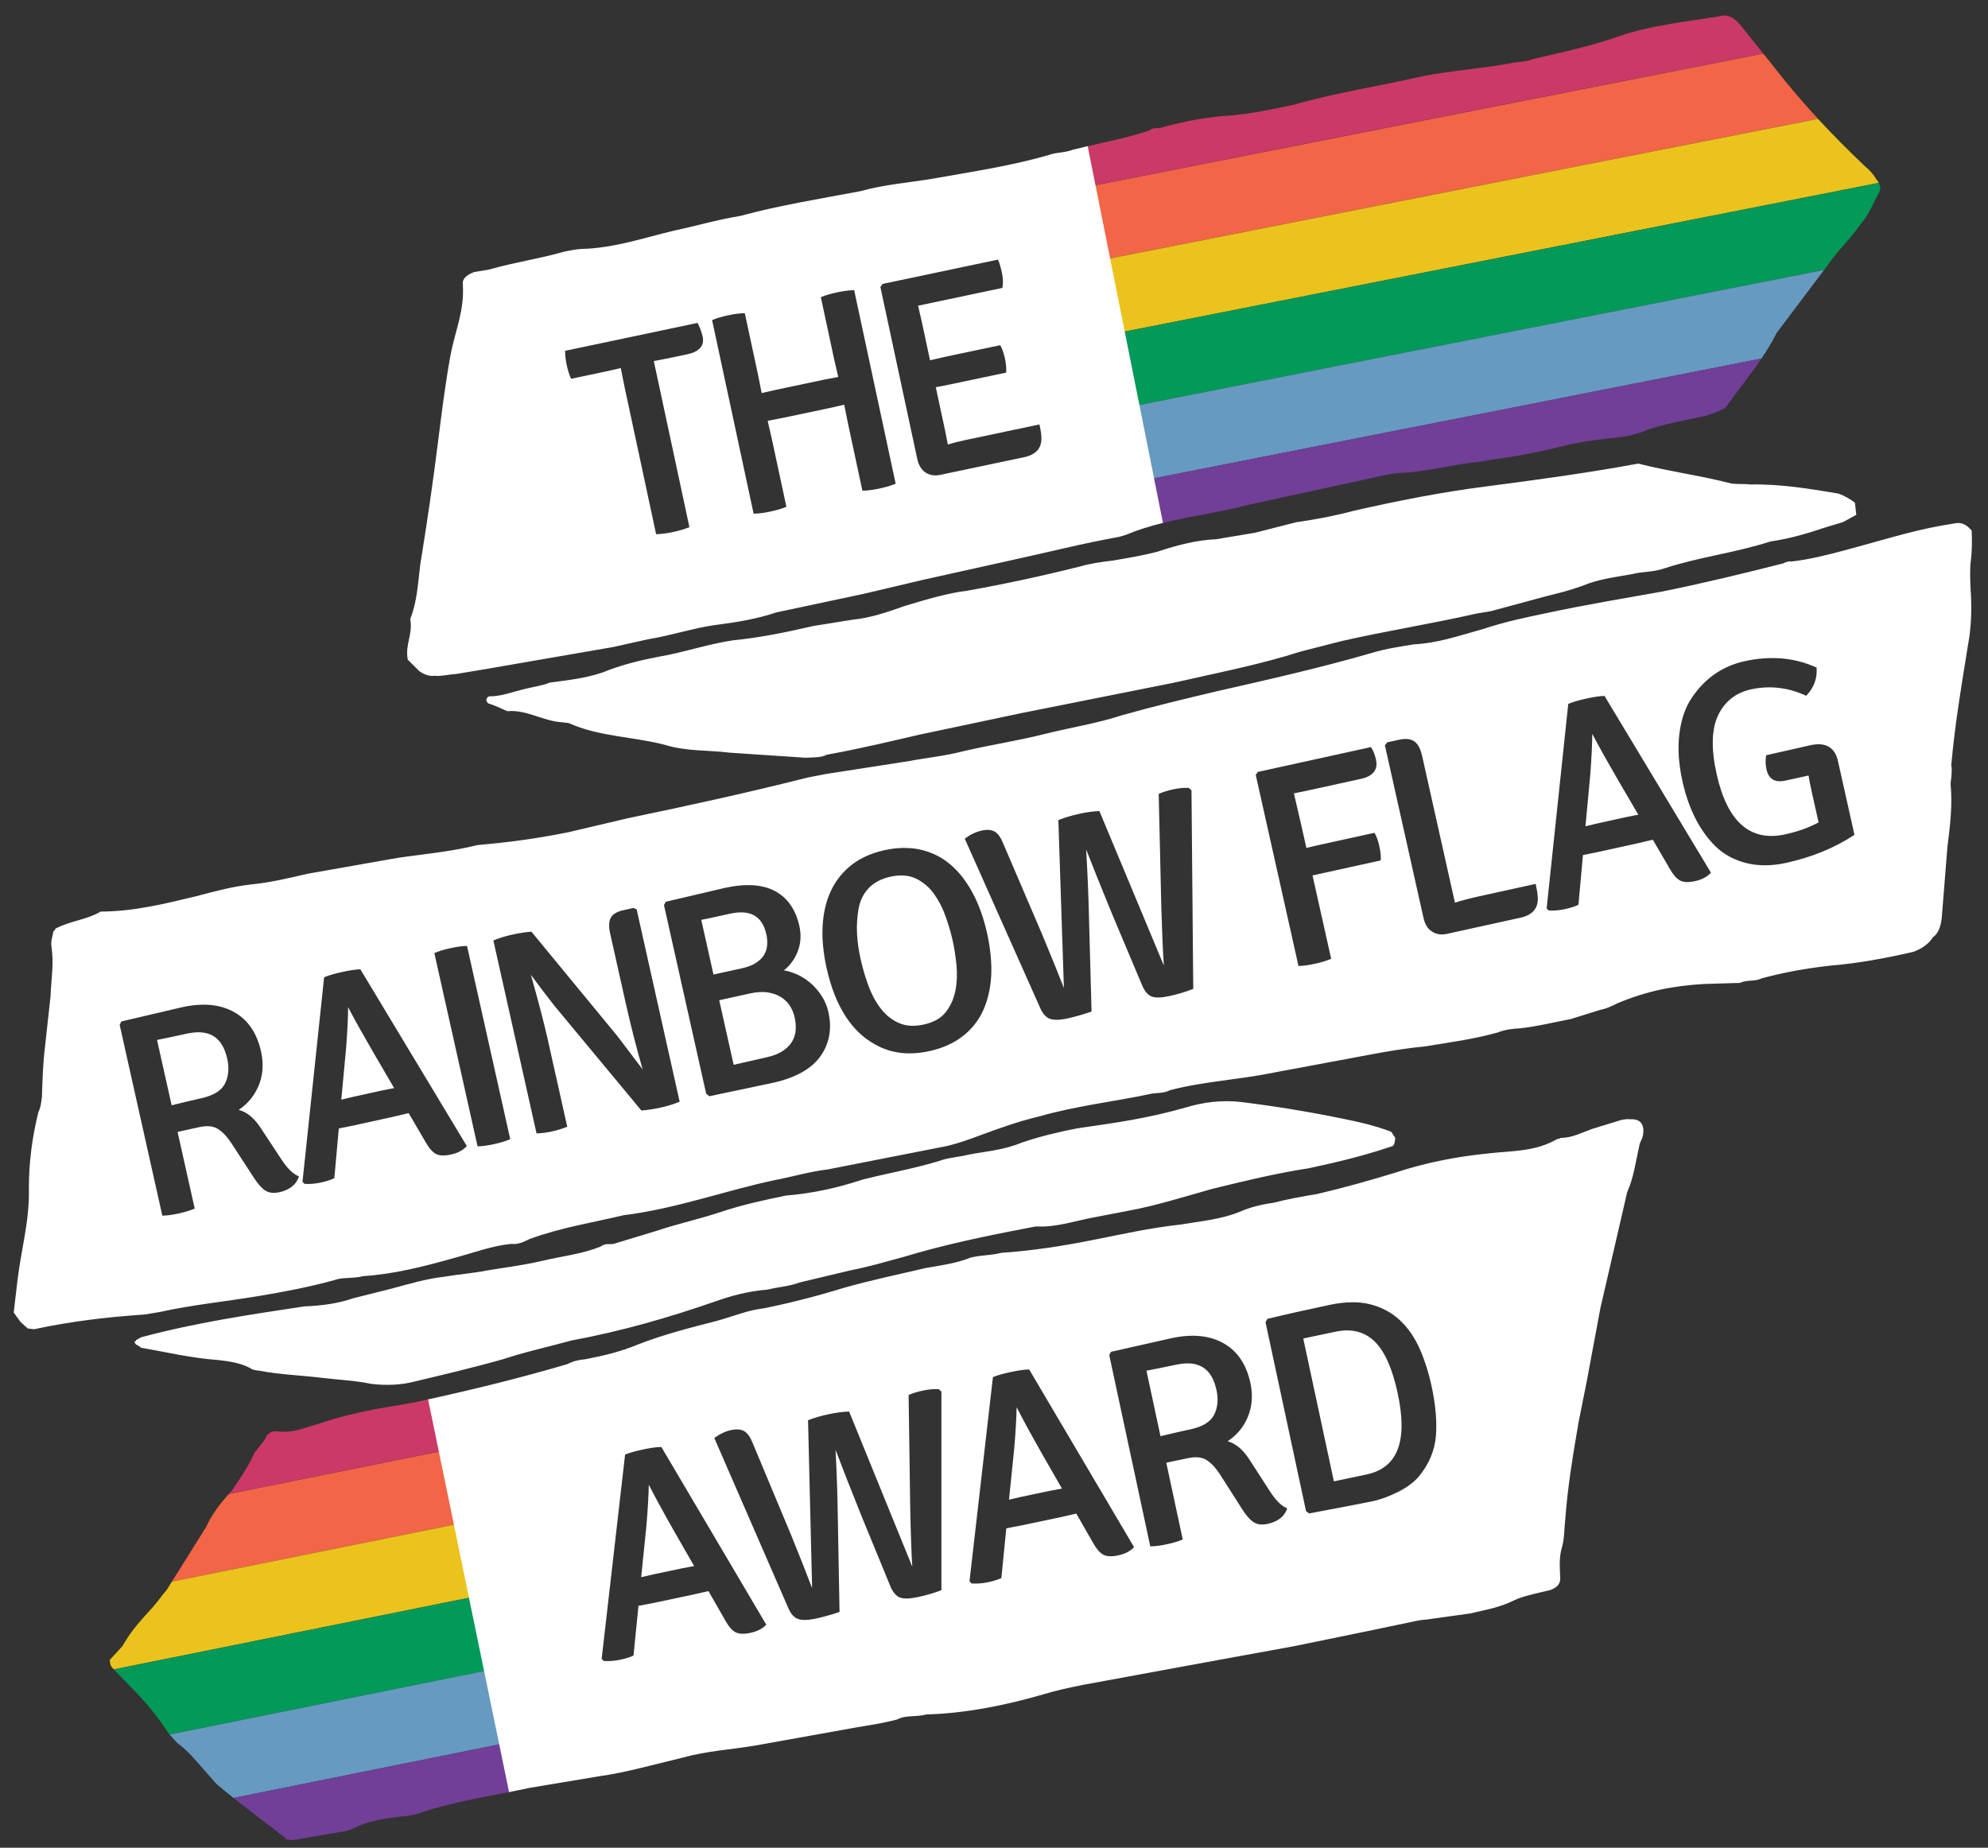 <?xml version="1.0" encoding="utf-8"?>
<!-- Generator: Adobe Illustrator 26.0.1, SVG Export Plug-In . SVG Version: 6.00 Build 0)  -->
<svg version="1.1" id="Layer_1" xmlns="http://www.w3.org/2000/svg" xmlns:xlink="http://www.w3.org/1999/xlink" x="0px" y="0px"
	 viewBox="0 0 829.98 771.43" style="enable-background:new 0 0 829.98 771.43;" xml:space="preserve">
<rect x="0" y="0" width="829.98" height="771.43" fill="#333333" stroke="none"/>
<style type="text/css">
	.st0{clip-path:url(#SVGID_00000047043880251164847190000015655876633106444182_);fill:#F26547;}
	.st1{clip-path:url(#SVGID_00000047043880251164847190000015655876633106444182_);fill:#CB3966;}
	.st2{clip-path:url(#SVGID_00000031902615042861073170000000608141222753875636_);fill:#EBC31C;}
	.st3{clip-path:url(#SVGID_00000031902615042861073170000000608141222753875636_);fill:#029959;}
	.st4{clip-path:url(#SVGID_00000031902615042861073170000000608141222753875636_);fill:#669AC0;}
	.st5{clip-path:url(#SVGID_00000031902615042861073170000000608141222753875636_);fill:#713E98;}
	.st6{clip-path:url(#SVGID_00000031902615042861073170000000608141222753875636_);fill:#F26547;}
	.st7{clip-path:url(#SVGID_00000031902615042861073170000000608141222753875636_);fill:#CB3966;}
	.st8{clip-path:url(#SVGID_00000031902615042861073170000000608141222753875636_);fill:#FFFFFF;}
</style>
<g>
	<defs>
		<rect id="SVGID_1_" x="5.73" y="6.45" width="817.58" height="761.8"/>
	</defs>
	<clipPath id="SVGID_00000006698248659521568750000010804857342633218945_">
		<use xlink:href="#SVGID_1_"  style="overflow:visible;"/>
	</clipPath>
	<path style="clip-path:url(#SVGID_00000006698248659521568750000010804857342633218945_);fill:#F26547;" d="M461.7,108.19
		l297.28-58.61c-6.76-7.32-13.22-14.9-19.52-23.11l-3.31-4.12L455.57,77.67L461.7,108.19z"/>
	<path style="clip-path:url(#SVGID_00000006698248659521568750000010804857342633218945_);fill:#CB3966;" d="M726.34,10.14
		c-2.93-3.33-5.5-4.24-8.29-3.39c-14.37,2.39-28.52,3.7-42.53,8.52c-11.22,3.97-23.61,6.61-35.34,9.33
		c-2.13,0.93-4.84,1.19-7.56,1.45c-13.06,2.56-25.95,3.27-39.01,5.83c-18.62,4.25-36.3,6.91-53.68,11.91
		c-8.95,1.87-17.17,3.58-25.3,4.36c-10.12,0.54-19.72,2.34-30.14,5.21c-2.05,0.34-2.64-0.33-4.84,1.19
		c-9.06,3-17.96,4.68-27.35,6.89l3.25,16.17L736.11,22.3L726.34,10.14z"/>
</g>
<g>
	<defs>
		<rect id="SVGID_00000167384033638934227580000018353346842774630303_" x="5.73" y="6.45" width="817.58" height="761.8"/>
	</defs>
	<clipPath id="SVGID_00000098183384683501709540000006554218098474038711_">
		<use xlink:href="#SVGID_00000167384033638934227580000018353346842774630303_"  style="overflow:visible;"/>
	</clipPath>
	<path style="clip-path:url(#SVGID_00000098183384683501709540000006554218098474038711_);fill:#EBC31C;" d="M467.83,138.77
		l316.57-62.42c-0.29-0.54-0.65-1.09-1.15-1.65c-1.1-1.92-2.86-3.91-4.69-5.33c-6.87-6.53-13.34-13.02-19.55-19.74l-297.31,58.62
		L467.83,138.77z"/>
	<path style="clip-path:url(#SVGID_00000098183384683501709540000006554218098474038711_);fill:#EBC31C;" d="M461.71,108.24
		l297.31-58.62c-0.01-0.01-0.03-0.03-0.04-0.04L461.7,108.19L461.71,108.24z"/>
	<path style="clip-path:url(#SVGID_00000098183384683501709540000006554218098474038711_);fill:#029959;" d="M473.98,169.39
		l287.57-56.7l1.86-2.47c4.1-6.03,8.99-10.23,13.09-16.27c3.89-4.28,5.51-9.3,8.08-13.74c0.62-1.19,0.55-2.46-0.16-3.81
		l-316.58,62.42L473.98,169.39z"/>
	<path style="clip-path:url(#SVGID_00000098183384683501709540000006554218098474038711_);fill:#029959;" d="M467.84,138.82
		L784.42,76.4c-0.01-0.02-0.01-0.03-0.02-0.05l-316.57,62.42L467.84,138.82z"/>
	<path style="clip-path:url(#SVGID_00000098183384683501709540000006554218098474038711_);fill:#669AC0;" d="M480.13,200.02
		l255.29-50.33c1.56-2.32,3.08-4.72,4.53-7.28l1.76-3.35l19.83-26.36l-287.56,56.7L480.13,200.02z"/>
	<path style="clip-path:url(#SVGID_00000098183384683501709540000006554218098474038711_);fill:#713E98;" d="M483.88,218.73
		c7.94-2.06,16.13-3.45,24.35-5.06c6.16-1.03,11.73-2.72,17.23-3.83l48.92-10.64c4.84-1.19,8.93-1.87,13.62-1.89
		c7.49-0.86,12.98-1.97,19.15-3c4.84-1.19,10.2-1.12,15.03-2.31c9.53-1.21,19.14-3,28.81-5.38c6.23-1.61,12.4-2.64,19.88-3.5
		c6.08-0.44,12.24-1.47,17.24-3.83c5.57-1.69,10.05-2.8,15.55-3.91c5.5-1.11,10.27-1.71,16.71-5.08
		c4.94-7.04,10.18-13.38,15.04-20.62l-255.29,50.33L483.88,218.73z"/>
	<path style="clip-path:url(#SVGID_00000098183384683501709540000006554218098474038711_);fill:#F26547;" d="M184.37,605.82
		l-88.85,17.92c-3.45,3.9-7.04,8.36-9.46,13.78L71.8,660.28l118.83-23.96L184.37,605.82z"/>
	<path style="clip-path:url(#SVGID_00000098183384683501709540000006554218098474038711_);fill:#CB3966;" d="M179.89,583.99
		c-2.36,0.52-4.72,1.07-7.08,1.57l-16.36,2.8c-7.53,1.48-15.78,3.45-23.45,6.08c-6.2,1.64-10.15,4-17.39,3.14
		c-1.97-0.23-4.1,0.7-5.1,3.53l-4.36,5.59c-2.75,6.16-5.94,10.52-9.2,15.45c-0.45,0.5-0.9,1.01-1.37,1.52l88.79-17.91L179.89,583.99
		z"/>
	<path style="clip-path:url(#SVGID_00000098183384683501709540000006554218098474038711_);fill:#CB3966;" d="M184.36,605.77
		l-88.79,17.91c-0.02,0.02-0.03,0.04-0.05,0.06l88.85-17.92L184.36,605.77z"/>
	<path style="clip-path:url(#SVGID_00000098183384683501709540000006554218098474038711_);fill:#EBC31C;" d="M190.64,636.36
		L71.76,660.34l-2.23,3.56c-2.33,2.68-3.4,4.42-5.73,7.1c-5.37,5.85-9.23,10.13-12.64,16.21l-5.38,5.86
		c0.45,1.82-0.21,1.74,1.56,3.73l0.18,0.18l149.39-30.12L190.64,636.36z"/>
	<polygon style="clip-path:url(#SVGID_00000098183384683501709540000006554218098474038711_);fill:#EBC31C;" points="190.63,636.32 
		71.79,660.28 71.76,660.34 190.64,636.36 	"/>
	<path style="clip-path:url(#SVGID_00000098183384683501709540000006554218098474038711_);fill:#029959;" d="M196.91,666.91
		L47.55,697.03l7.5,7.77c5.37,5.36,10.8,11.81,15.3,18.84l0.46,0.52l132.36-26.69L196.91,666.91z"/>
	<polygon style="clip-path:url(#SVGID_00000098183384683501709540000006554218098474038711_);fill:#029959;" points="196.9,666.86 
		47.51,696.99 47.55,697.03 196.91,666.91 	"/>
	<path style="clip-path:url(#SVGID_00000098183384683501709540000006554218098474038711_);fill:#669AC0;" d="M203.18,697.47
		l-132.36,26.7l3.06,3.44c4.92,3.53,8.38,8.08,12.5,12.7l4.12,4.62c2.36,2,4.68,3.9,6.97,5.73l111.99-22.58L203.18,697.47z"/>
	<path style="clip-path:url(#SVGID_00000098183384683501709540000006554218098474038711_);fill:#713E98;" d="M119.58,767.93
		l2.64,0.32l21.94-3.75l2.77-0.85c6.42-3.38,13.21-4.35,20.67-5.24c2.7-0.27,5.41-0.53,8.91-1.89c12.22-4,24.21-5.96,37.05-8.52
		l-4.09-19.93L97.48,750.65c7.15,5.71,14.12,10.83,21.51,16.62L119.58,767.93z"/>
	<path style="clip-path:url(#SVGID_00000098183384683501709540000006554218098474038711_);fill:#FFFFFF;" d="M145.34,420.52
		c2.58,4.93,6.09,11.23,10.44,18.74l8.78,15.02c-1.01,0.21-2.71,0.54-5.11,1.01l-11.79,2.59l-5.17,1.24l2.03-21.81
		C145.04,430.49,145.31,424.85,145.34,420.52 M315.53,402.06c1.5-0.94,2.64-2.05,3.4-3.28c0.76-1.23,1.21-2.6,1.34-4.08
		c0.14-1.51,0.03-3.07-0.32-4.62c-1.72-7.67-6.7-10.47-15.21-8.6l-7.56,1.66c-1.8,0.4-3.25,0.69-4.41,0.88l5.11,22.85l11.72-2.57
		C312.02,403.77,314.02,403.02,315.53,402.06 M423.47,604.34l-2.22,21.79l5.18-1.2l11.81-2.49c2.4-0.44,4.11-0.77,5.12-0.96
		l-8.65-15.1c-4.29-7.56-7.74-13.88-10.27-18.84C424.36,591.87,424.04,597.51,423.47,604.34 M491.17,569.74
		c-5.74,1.2-9.84,2.04-12.53,2.53l5.86,27.34c5.86-1.39,9.94-2.33,12.46-2.85c5.06-1.07,8.39-3.09,9.89-6.01
		c1.52-2.97,1.87-6.45,1.04-10.35C505.92,571.25,500.45,567.78,491.17,569.74 M59.08,562.7c10.42,1.86,21.42,4.4,31.98,5.11
		c4.59,0.56,9.18,1.13,13.55,3.44c0.59,0.66,1.9,0.82,3.86,1.05c8.45,1.63,17.68,1.93,26.2,2.98c7.21,0.88,13.19,1.02,20.33,2.49
		c6.56,0.81,12.6,0.37,17.42-0.81c13.03-3.12,24.69-5.83,37.81-9.54c9.03-3.02,17.92-4.88,28.26-7.74
		c21.13-3.91,41.17-9.72,59.96-16.27c6.27-2.18,13.19-4.28,21.93-4.98c4.8-1.18,8.81-1.28,13.7-3.05l21.27-5.07
		c7.51-1.44,14.43-3.54,22.01-5.57c16.61-5.04,34.39-8.76,51.44-11.99c2.03-0.34,3.42-0.76,4.08-0.69
		c7.94,0.39,15.59-2.22,23.09-3.66l15.01-2.88c11.58-2.12,23.24-5.83,34.97-9.12c14.43-3.55,27.47-6.67,40.36-8.63l10.28-2.28
		c8.24-1.94,15.81-3.97,24.84-6.99c0.73-0.51,0.88-1.66,1.09-3.41l-1.67-2.57c-7-2.63-12.83-3.94-19.97-5.41
		c-14.28-2.93-28.64-5.29-42.4-6.97c-8.53-1.06-16.54,0.14-23.46,2.25c-15.88,4.55-29.44,6.43-45.02,8.65
		c-7.51,1.44-15.74,3.38-23.39,5.99c-7.72,3.19-14.42,3.55-21.93,4.98c-4.81,1.19-8.81,1.29-12.31,2.62
		c-11.07,3.37-21.27,5.08-32.28,7.86c-10.41,3.45-20.69,5.74-32.13,6.69c-8.88,1.86-17.77,3.73-26.81,6.75
		c-9.03,3.03-17.92,4.89-26.95,7.92l-18,5.47c-2.04,0.34-3.28-0.4-5.46,1.11c-7.72,3.18-15.81,3.96-24.04,5.9
		c-8.23,1.94-15.66,2.81-23.83,4.17c-5.46,1.1-11.51,1.54-17.63,2.57c-7.43,0.85-14.35,2.96-21.93,4.98l-15.81,3.97
		c-6.27,2.18-13.04,3.12-20.4,3.4c-23.76,3.58-45.46,6.82-68.19,12.9c-0.73,0.49-2.08,1.16-2.08,1.16c-0.07,0.58-0.07,0.58-0.73,0.5
		c0.44,1.83,1.17,1.32,1.75,1.99C58.49,562.03,58.42,562.61,59.08,562.7 M329.83,420.03c-0.92-1.46-2.15-2.69-3.66-3.67
		c-1.52-0.98-3.37-1.65-5.51-2.01c-2.15-0.34-4.63-0.22-7.38,0.39l-13.01,2.86l6.03,26.96l13.69-3.12c2.83-0.62,5.14-1.53,6.86-2.68
		c1.72-1.15,3.02-2.47,3.86-3.93c0.85-1.46,1.35-3.05,1.48-4.72c0.13-1.71-0.01-3.53-0.43-5.4
		C331.41,423.07,330.75,421.5,329.83,420.03 M78.06,431.54c-5.7,1.25-9.8,2.12-12.5,2.64l6.1,27.28c5.87-1.44,9.95-2.41,12.44-2.96
		c5.05-1.11,8.35-3.16,9.83-6.1c1.5-2.98,1.81-6.46,0.95-10.35C92.83,432.93,87.34,429.51,78.06,431.54 M573.73,559.9
		c-4.22-3.97-9.61-5.29-16.06-3.93l-13.57,2.86l12.79,59.64l13.57-2.86c13.1-2.76,17.37-13.86,13.07-33.92
		C581.3,571.26,578,563.93,573.73,559.9 M730.8,202.27c-2.62-0.32-5.32-0.06-7.95-0.39c-12.89-3.36-25.35-4.89-38.9-8.32
		c-21.12,3.9-42.04,6.73-63.02,9.47c-18.95,2.4-37.37,6.04-55.88,10.26c-7.58,2.03-15.08,3.46-23.9,4.75l-17.2,4.39l-16.31,2.72
		c-7.36,0.28-15.59,2.22-24.63,5.25c-6.19,1.6-12.31,2.62-18.43,3.64c-4.74,0.6-9.47,1.2-13.63,2.46
		c-15.8,3.96-31.54,7.35-47.21,10.15c-7.43,0.86-16.32,3.39-26,6.34c-6.27,2.18-13.77,4.97-21.86,5.75l-16.39,2.63
		c-11.66,2.7-22.58,4.91-33.37,5.95c-10.86,1.62-20.86,5.15-31.06,6.86c-7.5,1.44-15.74,3.38-23.46,6.57
		c-7.65,2.6-15.22,3.29-22,4.23c-3.5,1.34-6.19,1.6-11.01,2.79c-4.8,1.18-9.35,2.94-14.01,2.96c-0.66-0.08-1.38,0.42-1.53,1.59
		c-0.07,0.58,0.58,0.66,0.51,1.24c3.2,0.98,6.34,2.55,8.24,3.37c8.09-0.78,15.11,4.26,23.05,4.64c0,0,0.65,0.08,2.62,0.32
		c12.6,5.69,26.18,5.54,39.73,8.98c9.62,2.96,17.7,2.18,27.54,3.38l31.69,2.12c2.7-0.26,5.97,0.14,8.81-1.28
		c13.62-2.46,26.66-5.59,38.32-8.3l42.4-8.97l64.19-12.8c18.5-4.22,35.55-7.45,52.89-13l17.18-4.39
		c18.51-4.22,37.53-7.21,56.03-11.43l6.12-1.02l23.39-6.32c4.81-1.18,9.61-2.37,14.49-4.13c7.73-3.19,13.78-3.63,21.28-5.07
		c4.81-1.18,8.74-0.7,13.62-2.46c14.57-4.71,29.43-6.43,44.01-11.14c6.78-0.94,14.35-2.96,22-5.57l8.3-2.53l5.53-3.02l-0.57-5.06
		c-1.81-1.41-4.29-2.89-6.84-3.8C755.22,204,743.47,202.05,730.8,202.27 M822.7,245.91c0.51,6.57,0.37,13.06-0.43,19.46
		c-2.98,18.55-6.03,36.01-7.63,54.14c0.44,1.83,0.08,4.74-0.29,7.65c0.88,8.97-0.21,17.71-1.31,26.45l-2.39,29.85
		c-0.44,3.5-1.46,6.33-3.65,7.83c-1.68,2.75-4.6,4.75-8.1,6.09c-11.69,2.71-23.31,4.83-34.79,5.78c-10.16,1.11-19.73,2.9-28.72,5.34
		c-2.85,1.42-6.06,0.44-8.91,1.86l-15.42,0.47c-12.78,0.79-23.74,2.99-35.73,8.02c-2.85,1.43-4.97,2.36-7.01,2.7l-12.42,3.88
		c-7.53,1.44-13.74,3.04-21.19,3.9c-3.36,0.18-6.06,0.44-9.57,1.78c-10.38,2.86-19.88,4.06-30.11,5.76
		c-8.1,0.78-16.29,2.14-23.82,3.58l-39.54,7.38c-14.4,2.97-29.3,3.68-43.11,7.3c-2.84,1.42-5.48,1.1-7.52,1.44
		c-15.79,3.38-31.35,5.02-47.28,9.57c-8.26,1.94-16.51,4.89-24.92,7.99c-3.51,1.34-8.4,3.1-13.22,4.29l-44.5,8.73l-5.48,1.09
		c-7.45,0.86-14.39,2.97-21.92,4.41c-21.26,4.49-41.58,12.04-63.28,14.69c-13.08,3.13-26.01,5.08-39.31,9.95
		c-2.85,1.42-4.97,2.35-7.6,2.03c-8.11,0.78-15.78,3.71-23.38,5.74c-13.16,3.7-25.58,6.91-38.36,7.71
		c-4.82,1.19-8.77,0.36-12.27,1.7c-10.37,2.86-21.19,4.92-31.42,6.61c-14.32,2.38-27.84,3.68-41.57,6.72l-6.14,1.01
		c-15.49,1.06-30.4,2.77-46.18,6.15c0,0-0.66-0.08-2.63-0.32l-3-2.74l-2.85-3.9l1.61-13.81c1.67-13.4,5.01-24.36,4.72-38
		c-0.01-10.64,1.31-21.13,4-32.03c0.88-1.66,1.1-3.41,1.46-6.32c0.22-7.07,0.43-14.14,1.31-21.13l2.26-20.62
		c0.29-7.66,1.5-13.64,0.4-20.86c-0.37-2.41,0.58-4.67,0.8-6.41c0.73-0.5,0.73-0.5,0.8-1.09c6.43-3.35,13.15-3.71,18.92-7.14
		c14.03-0.05,26.7-3.26,39.78-6.38c7.6-2.02,15.2-4.05,22.65-4.91c8.11-0.78,15.64-2.55,23.9-4.49l37.55-6.62
		c10.88-1.62,22.36-2.57,33.39-5.36l5.41-0.52c10.82-1.03,21.7-2.66,32.66-4.86l24.77-5.83c26.74-5.58,48.59-10.33,75.47-17.08
		l7.52-1.44l34.05-5.28c7.52-1.44,15.64-2.22,23.24-4.24c11.69-2.7,22.58-4.32,33.61-7.1c11.03-2.79,21.93-4.41,32.37-7.85
		c13.15-3.71,26.22-6.83,39.31-9.95c21.99-4.98,43.98-9.97,65.46-16.2c5.55-1.68,11.04-2.45,17.17-3.47
		c10.08-0.53,18.34-3.48,28.72-6.35c9.06-3.02,17.98-4.89,26.89-6.75c15.78-3.38,32.15-6.1,47.86-8.91
		c16.44-3.3,33.61-7.44,50.84-11.82c0.74-0.5,2.13-0.92,3.44-0.76c7.46-0.86,14.39-2.62,21.99-4.65
		c13.81-3.63,27.03-7.92,40.69-10.37l6.15-1.02c2.7-0.26,4.52,1.14,6.27,3.13c0.15,4.16,0.23,7.89-0.36,12.55
		C822.33,238.17,822.56,241.75,822.7,245.91 M124.83,491.16l-0.51-0.23c-2.27-1.05-4.6-3.42-6.93-7.02l-8.23-12.5
		c-2.76-4.39-5.95-7.09-9.49-8.05c3.61-2.38,6.33-5.62,8.11-9.63c1.99-4.48,2.39-9.45,1.2-14.76c-1.74-7.76-5.56-13.31-11.37-16.5
		c-5.78-3.18-12.97-3.85-21.42-1.99l-25.49,5.97l-0.75,1.4l17.71,79.21l0.11,0.47l0.49-0.01c1.68-0.04,3.81-0.34,6.34-0.89
		c2.53-0.56,4.63-1.19,6.24-1.87l0.45-0.19l-7.16-31.99l9.07-2c3.2-0.7,5.79-0.46,7.7,0.71c1.97,1.21,3.89,3.23,5.7,5.99l9.41,14.46
		c1.69,2.59,3.23,4.32,4.72,5.3c1.53,1,3.5,1.24,5.85,0.73c4.11-0.9,6.82-2.95,8.04-6.08L124.83,491.16z M194.89,478.48L150.64,405
		l-0.18-0.3l-0.35,0.01c-1.68,0.04-4.13,0.41-7.28,1.1c-3.14,0.69-5.56,1.39-7.19,2.08l-0.32,0.14l-9,85.08l-0.03,0.27l0.84,0.88
		l0.24,0.01c0.41,0.02,0.81,0.04,1.22,0.04c1.74,0,3.55-0.2,5.36-0.6c2.23-0.49,4.02-1.06,5.32-1.68l0.31-0.14l1.87-20.75l6.43-1.3
		l16.14-3.55l6.6-1.56l7.19,12.31c1.41,2.44,2.78,3.99,4.21,4.74c1.44,0.76,3.52,0.84,6.26,0.24c2.7-0.59,4.81-1.67,6.29-3.2
		L194.89,478.48z M213.02,475.6l-18.04-80.66l-0.49,0.01c-1.76,0.05-3.96,0.37-6.51,0.93c-2.56,0.56-4.65,1.19-6.19,1.86l-0.45,0.19
		l17.93,80.18l0.11,0.48l0.49-0.01c1.68-0.04,3.83-0.34,6.4-0.9c2.57-0.57,4.69-1.2,6.3-1.89L213.02,475.6z M283.75,459.94
		l-17.88-79.95l-0.06-0.27l-1.27-0.65l-4.33,0.95c-2.68,0.59-4.45,1.67-5.25,3.21c-0.79,1.52-0.86,3.7-0.19,6.67l6.5,29.06
		c2.04,9.1,4.4,18.35,7.03,27.53c-0.79-1.02-2.03-2.66-3.97-5.25c-2.71-3.61-4.86-6.47-6.5-8.58l-35.77-43.44l-0.2-0.24l-0.31,0.03
		c-2.29,0.18-4.87,0.58-7.66,1.19c-2.81,0.62-5.31,1.38-7.45,2.26l-0.46,0.19l17.91,80.07l0.11,0.49l0.5-0.02
		c1.91-0.09,3.92-0.36,5.97-0.81c2.06-0.45,4.04-1.05,5.88-1.79l0.47-0.19l-8.25-36.9c-1.49-6.63-3.82-15.55-6.94-26.54
		c3.3,4.5,6.63,8.88,9.93,13.06l36.01,43.38l0.2,0.24l0.31-0.02c2.29-0.18,4.89-0.58,7.72-1.2c2.84-0.62,5.37-1.39,7.5-2.27
		L283.75,459.94z M345.85,422.53c-0.55-2.47-1.51-4.75-2.86-6.81c-1.33-2.04-2.91-3.84-4.68-5.36c-1.77-1.53-3.78-2.78-5.97-3.72
		c-1.69-0.72-3.39-1.23-5.06-1.51c2.49-1.99,4.37-4.5,5.6-7.5c1.43-3.46,1.71-7.16,0.86-11c-1.54-6.91-4.98-11.83-10.21-14.62
		c-5.21-2.77-12.22-3.22-20.9-1.31l-24.67,5.79l-0.75,1.4l17.56,78.51l0.04,0.19l1.29,1.1l26.36-5.55
		c9.53-2.09,16.27-5.83,20.04-11.11C346.28,435.74,347.41,429.52,345.85,422.53 M412.1,389.61c-1.43-6.4-3.48-12.1-6.1-16.94
		c-2.62-4.85-5.77-8.84-9.36-11.86c-3.61-3.02-7.78-5.07-12.4-6.09c-4.61-1.02-9.65-0.93-14.96,0.23
		c-5.4,1.19-10.01,3.25-13.71,6.13c-3.71,2.89-6.6,6.51-8.62,10.76c-2.01,4.24-3.19,9.16-3.5,14.63
		c-0.32,5.44,0.25,11.44,1.69,17.85c3.54,15.82,10.46,26.56,20.56,31.93c4.21,2.35,8.94,3.54,14.04,3.54c2.64,0,5.44-0.32,8.32-0.95
		c5.32-1.17,9.92-3.21,13.67-6.06c3.75-2.86,6.66-6.46,8.64-10.71c1.97-4.23,3.13-9.14,3.45-14.61
		C414.09,402.01,413.53,396,412.1,389.61 M498.18,412.85l-0.74-82.9l-1.13-1.01l-0.22-0.01c-1.95-0.06-4.08,0.14-6.31,0.63
		c-2.22,0.49-4.12,1.07-5.66,1.74l-0.37,0.16l1.1,47.79c0.31,10.3,0.66,18.32,1.06,23.87c-0.05-0.09-0.1-0.19-0.14-0.31
		l-26.62-63.81l-0.16-0.38l-0.42,0.02c-2.31,0.1-5.01,0.48-8,1.14c-2.99,0.66-5.79,1.48-8.31,2.45l-0.4,0.15l2.31,70.1
		c-0.08-0.15-0.14-0.32-0.19-0.46c-1.94-5.01-4.82-12.11-8.81-21.72l-16.29-38.03c-1.01-2.55-2.16-4.19-3.52-5.02
		c-1.37-0.83-3.25-0.99-5.59-0.47c-2.26,0.5-4.48,1.54-6.6,3.1l-0.38,0.28l31.44,70.57c1.09,2.54,2.52,4.11,4.23,4.68
		c0.74,0.24,1.62,0.36,2.64,0.36c1.29,0,2.84-0.2,4.61-0.58c3.05-0.67,6.28-1.59,9.59-2.72l0.41-0.14l-1.05-38.77
		c-0.21-9.41-0.62-19.12-1.2-28.9c2.83,7.27,6.45,16.28,10.77,26.79l12.65,30.04c1.09,2.49,2.4,3.99,4.01,4.59
		c1.56,0.59,4.03,0.5,7.44-0.25c3.3-0.72,6.49-1.67,9.47-2.82L498.18,412.85z M575.87,353.31c-0.49-2.18-1.1-3.93-1.81-5.22
		l-0.21-0.39l-24.1,5.29c-1.77,0.39-3.23,0.74-4.34,1.04l-2.16-9.66l-3.05-13.14c2.28-0.43,5.89-1.19,10.73-2.26l17.31-3.8
		c6.32-1.39,6.88-5.11,6.24-7.98c-0.43-1.92-1.06-3.58-1.88-4.92l-0.22-0.36l-47.28,10.39l-0.82,1.27l17.83,79.72l0.49-0.01
		c1.76-0.06,3.89-0.36,6.34-0.89c2.45-0.54,4.58-1.18,6.35-1.9l0.47-0.19l-7.79-34.8l28.46-6.26l0.03-0.44
		C576.55,357.35,576.35,355.5,575.87,353.31 M642.03,374.73c-0.11-1.63-0.37-3.35-0.77-5.12l-0.13-0.58l-23.93,5.26
		c-3.49,0.77-6.77,1.63-9.77,2.58l-13.69-61.22c-0.66-2.96-1.7-4.94-3.18-6.05c-1.49-1.11-3.64-1.37-6.43-0.76l-4.97,1.09
		l-0.97,1.27l16.14,72.15c0.57,2.56,1.76,4.44,3.52,5.59c1.22,0.8,2.6,1.2,4.11,1.2c0.67,0,1.38-0.08,2.1-0.24l30.73-6.75
		C639.8,382.04,642.24,379.22,642.03,374.73 M714.31,364.34l-44.25-73.48l-0.18-0.3l-0.35,0.01c-1.68,0.04-4.13,0.41-7.28,1.1
		c-3.15,0.69-5.57,1.39-7.19,2.08l-0.32,0.14l-9,85.08l-0.03,0.27l0.84,0.88l0.24,0.01c0.4,0.02,0.81,0.03,1.22,0.03
		c1.75,0,3.55-0.2,5.36-0.6c2.23-0.49,4.02-1.05,5.32-1.68l0.31-0.14l1.87-20.75l6.43-1.3l16.14-3.55l6.6-1.56l7.19,12.31
		c1.41,2.44,2.79,3.99,4.21,4.74c1.43,0.76,3.53,0.84,6.26,0.24c2.69-0.59,4.81-1.67,6.3-3.2L714.31,364.34z M774.22,348.52
		l-6.87-30.74c-1.29-5.77-5.16-8.05-11.49-6.65l-18.5,4.19l-0.06,0.4c-0.27,1.82-0.2,3.69,0.21,5.56c0.89,3.99,3.54,5.58,7.82,4.64
		l9.73-2.13c0.23,1.61,0.69,3.93,1.36,6.93l2.83,12.64c-3.94,2.14-8.64,3.82-13.96,4.99c-14.55,3.2-24.14-5.2-28.58-25.06
		c-2.38-10.63-2.16-18.95,0.63-24.74c2.78-5.74,7.38-9.35,13.67-10.73c7.68-1.69,15.31-0.85,22.66,2.49l0.4,0.18l0.29-0.31
		c2.96-3.18,4.32-6.92,4.08-11.09l-0.02-0.36l-0.33-0.15c-8.96-4.04-18.96-4.89-29.71-2.53c-9.22,2.03-16.65,7.18-22.08,15.3
		c-2.7,3.99-4.45,9.07-5.18,15.09c-0.73,6-0.29,12.68,1.32,19.87c2.59,11.57,7.29,20.74,13.99,27.26c3.5,3.3,7.81,5.59,12.81,6.81
		c2.41,0.59,4.96,0.89,7.6,0.89c2.82,0,5.81-0.34,8.89-1.02c10.62-2.33,20.09-6.2,28.16-11.49L774.22,348.52z M663.95,323.17
		l-2.03,21.81l5.17-1.24l11.79-2.59c2.4-0.47,4.1-0.8,5.11-1.01l-8.79-15.02c-4.36-7.53-7.87-13.83-10.44-18.74
		C664.73,310.71,664.46,316.35,663.95,323.17 M269.91,636.7l-2.22,21.79l5.18-1.2l11.81-2.49c2.41-0.44,4.11-0.77,5.12-0.96
		l-8.66-15.1c-4.29-7.56-7.74-13.89-10.27-18.84C270.79,624.25,270.47,629.89,269.91,636.7 M397.72,392.64
		c-0.68-3.06-1.66-6.4-2.9-9.94c-1.22-3.49-2.86-6.68-4.86-9.48c-1.97-2.76-4.49-4.91-7.49-6.38c-1.82-0.89-3.89-1.34-6.16-1.34
		c-1.43,0-2.96,0.18-4.57,0.53c-3.86,0.85-6.93,2.48-9.13,4.84c-2.2,2.36-3.61,5.3-4.19,8.73c-0.59,3.5-0.8,7-0.6,10.41
		c0.19,3.41,0.69,6.93,1.49,10.47c0.88,3.93,2.03,7.79,3.42,11.47c1.38,3.65,3.15,6.84,5.28,9.49c2.1,2.62,4.63,4.56,7.52,5.77
		c2.87,1.21,6.28,1.39,10.14,0.54c4.15-0.91,7.26-2.68,9.24-5.25c2.01-2.62,3.35-5.65,3.99-9.04c0.65-3.42,0.78-7.02,0.41-10.7
		C398.92,399.04,398.39,395.64,397.72,392.64 M454.1,61.03l31.43,157.29c-5.24,1.29-10.39,2.85-15.37,4.94l-2.78,0.85
		c-15.76,2.82-31.6,6.89-47.44,10.3l-34.47,7.65l-24.85,5.86l-36.44,7.75c-8.04,2.73-16.75,4.17-26.18,5.37
		c-8.88,1.29-17.24,4.16-27.5,5.87l-14.52,3.23l-53.41,9.24l-12.32,2.05c-3.38,0.18-6.16,1.03-8.8,0.7
		c-2.05,0.34-4.62-0.57-6.45-1.98l-4.77-4.74c-1.17-6.69,2.22-10.29,1.04-16.97c2.93-7.37,3.22-15.06,4.18-22.67
		c2.93-18.07,5.26-33.95,7.53-52.1c1.47-11.71,2.93-23.42,5.05-35.04c2.05-11.05,5.82-18.32,5.22-29.69
		c-0.36-2.42,1.17-4.01,4.7-5.36l6.16-1.03c11.8-3.31,19.67-4.18,31.48-7.49c2.05-0.35,4.84-1.19,9.53-1.21
		c12.83-0.8,23.28-4.44,36.41-7.59c8.95-1.87,17.3-4.42,27.57-6.12c16.65-4.5,32.93-7.07,50.08-10.31
		c10.41-2.88,19.87-3.5,30.14-5.21c15.76-2.82,32.19-5.22,48.18-9.79c3.52-1.35,6.82-0.94,10.34-2.3
		C449.96,62,452.04,61.51,454.1,61.03 M293.35,140.6c-0.37-1.75-1.01-3.55-1.91-5.37l-0.21-0.41l-55.31,11.65l0.01,0.49
		c0.04,1.72,0.26,3.56,0.67,5.47c0.41,1.91,0.96,3.68,1.63,5.27l0.19,0.45l14.53-3.06l6.22-1.42l1.62,8.08l13.03,60.79l0.1,0.49
		l0.5-0.02c1.92-0.07,4.14-0.37,6.57-0.89c2.44-0.51,4.57-1.13,6.37-1.84l0.47-0.19l-14.87-69.34l6.28-1.21l7.67-1.62
		c2.47-0.52,4.28-1.39,5.35-2.59C293.4,144.1,293.76,142.5,293.35,140.6 M373.94,201.97l-17.23-80.34l-0.1-0.48l-0.49,0.01
		c-1.77,0.04-3.99,0.34-6.58,0.89c-2.59,0.55-4.74,1.17-6.38,1.84l-0.46,0.19l5.42,25.27l1.84,8.03l-6.01,1.15l-19.88,4.19
		l-6.07,1.39l-1.62-8.08l-5.42-25.27l-0.49,0.01c-1.76,0.04-3.95,0.33-6.52,0.88c-2.58,0.54-4.67,1.15-6.2,1.81l-0.45,0.19
		l17.23,80.32l0.1,0.47l0.49,0c1.68-0.02,3.83-0.31,6.41-0.85c2.58-0.54,4.7-1.16,6.32-1.83l0.46-0.19l-5.97-27.85l-1.84-8.03
		l6.13-1.18l19.88-4.19l5.95-1.37l1.62,8.08l5.87,27.36l0.1,0.49l0.5-0.02c1.92-0.08,4.14-0.37,6.57-0.89
		c2.43-0.51,4.57-1.13,6.37-1.84L373.94,201.97z M434.78,182.78c0-1.19-0.22-2.82-0.69-4.99l-0.12-0.58l-31.13,6.56
		c-2.59,0.55-4.98,1.15-7.13,1.81l-1.04-5.35l-3.98-18.57c1.75-0.31,4.02-0.75,6.75-1.33l22.61-4.76l0.03-0.44
		c0.11-1.46-0.06-3.27-0.51-5.38c-0.45-2.11-1.04-3.87-1.76-5.23l-0.21-0.4l-22.62,4.77l-6.7,1.52l-3.38-15.79l-1.61-6.99l35.2-7.42
		l0.06-0.4c0.29-1.83,0.2-3.84-0.26-5.97c-0.45-2.09-0.94-3.77-1.45-5l-0.19-0.45l-47.9,10.09l-0.22,0.05l-0.98,1.27l15.4,71.81
		c0.55,2.56,1.69,4.45,3.4,5.63c1.21,0.83,2.61,1.25,4.14,1.25c0.64,0,1.32-0.08,2.01-0.22l35.03-7.38
		C432.48,189.85,434.92,187.12,434.78,182.78 M686.1,471.49c0.17,4.15-1.46,4.47-1.81,7.38c-1.43,6.32-2.2,12.72-4.96,18.89
		l-5.59,24.22l-5.58,24.14l-5.75,30.85l-3.35,16.74c-2.28,13.32-4.63,27.28-5.58,40.75c-0.49,4.08-0.25,7.65-1.4,11.65
		c-1.15,4-0.91,7.57-0.74,11.72c0.32,2.99-0.56,4.66-4.07,6.02c-4.81,1.2-8.9,1.89-13.78,3.68c-7.81,3.8-11.33,4.1-19.58,6.08
		l-18.34,2.56c-3.36,0.19-6.13,1.03-8.18,1.39l-14.39,3.02l-32.88,6.74l-47.11,8.6l-40.98,7.55c-5.48,1.12-10.96,2.24-16.5,3.95
		c-15.91,4.62-32.56,7.91-48.65,8.37c-4.82,1.21-8.7,0.15-12.27,2.09c-6.21,1.63-11.33,2.34-17.47,3.39l-41.64,7.47
		c-10.23,1.75-20.38,2.24-30.75,5.15c-11.68,2.75-23.37,6.17-34.92,7.76l-28.71,4.79c-2.92,0.64-5.77,1.21-8.59,1.77l-33.81-163.95
		c19.3-4.24,38.66-8.99,58.13-14.73c2.84-1.43,4.89-1.78,7.6-2.05c7.52-1.47,14.38-3.03,22.12-6.24
		c10.51-4.08,21.54-6.91,32.56-9.73c7.59-2.05,12.55-4.43,20-5.32c10.96-2.24,21.98-5.07,33.08-8.48c11.75-3.33,22.7-5.58,34.4-8.33
		c6.14-1.04,12.93-2.02,18.55-4.3c4.82-1.2,8.12-0.81,12.93-2.02c12.79-0.85,25.72-2.86,38.72-5.46c13-2.6,23.3-4.92,36.16-6.35
		c8.18-1.4,16.95-2.14,24.68-5.35c4.24-1.86,9.05-3.07,13.81-3.69c6.21-1.62,12.34-2.68,18.48-3.71
		c11.69-2.76,22.05-5.67,33.15-9.08c11.83-3.92,24.83-6.51,38.35-7.87c10.15-1.16,19.45-0.64,28.78-6.04c0,0,0.65,0.08,1.39-0.43
		c4.68-0.04,8.25-1.97,13.14-3.76l12.47-3.83c0.67,0.08,1.4-0.43,3.37-0.19C683.96,467.1,685.8,468.5,686.1,471.49 M319.9,678.29
		l-43.6-73.86l-0.17-0.3l-0.35,0c-1.68,0.02-4.14,0.37-7.29,1.03c-3.15,0.67-5.58,1.35-7.2,2.02l-0.32,0.13l-9.75,85l-0.03,0.27
		l0.83,0.88l0.24,0.01c0.47,0.03,0.95,0.04,1.42,0.04c1.68,0,3.42-0.19,5.16-0.55c2.23-0.47,4.03-1.02,5.34-1.63l0.31-0.14
		l2.06-20.74l6.44-1.24l16.17-3.41l6.62-1.51l7.08,12.37c1.39,2.45,2.75,4.01,4.17,4.78c1.43,0.77,3.51,0.87,6.25,0.29
		c2.7-0.57,4.83-1.63,6.32-3.14L319.9,678.29z M393.03,663.91l0-82.91l-1.12-1.01l-0.21-0.01c-1.96-0.09-4.07,0.1-6.32,0.58
		c-2.22,0.47-4.13,1.04-5.67,1.7l-0.37,0.15l0.68,47.79c0.21,10.25,0.49,18.27,0.85,23.87c-0.05-0.09-0.1-0.2-0.14-0.31
		l-26.22-64.42l-0.41,0.01c-2.32,0.07-5.02,0.43-8.02,1.07c-3,0.63-5.8,1.43-8.33,2.37l-0.4,0.15l1.7,70.12
		c-0.08-0.15-0.14-0.32-0.18-0.47c-1.91-5.05-4.73-12.18-8.62-21.79l-15.95-38.17c-0.99-2.56-2.13-4.21-3.48-5.05
		c-1.36-0.84-3.24-1.01-5.59-0.52c-2.27,0.48-4.5,1.5-6.63,3.04l-0.38,0.28l30.82,70.84c1.07,2.55,2.48,4.13,4.19,4.72
		c0.76,0.26,1.68,0.39,2.75,0.39c1.27,0,2.78-0.18,4.5-0.55c3.07-0.65,6.31-1.54,9.61-2.64l0.41-0.14l-0.71-38.77
		c-0.13-9.48-0.45-19.2-0.95-28.91c2.8,7.39,6.34,16.43,10.53,26.88l12.38,30.15c1.05,2.46,2.39,4.02,3.97,4.63
		c1.55,0.6,4.03,0.53,7.45-0.19c3.31-0.7,6.5-1.62,9.49-2.74L393.03,663.91z M473.47,645.94l-43.6-73.86l-0.17-0.3l-0.35,0
		c-1.68,0.02-4.13,0.37-7.29,1.03c-3.16,0.67-5.58,1.35-7.2,2.02l-0.32,0.13l-9.75,84.99l-0.03,0.27l0.83,0.88l0.24,0.01
		c0.47,0.03,0.95,0.04,1.43,0.04c1.68,0,3.41-0.19,5.16-0.55c2.23-0.47,4.03-1.02,5.34-1.63l0.31-0.14l2.05-20.74l6.44-1.24
		l16.17-3.41l6.62-1.51l7.08,12.37c1.39,2.44,2.75,4.01,4.17,4.78c1.43,0.77,3.52,0.87,6.25,0.29c2.7-0.57,4.83-1.63,6.32-3.14
		L473.47,645.94z M537.42,629.76l-0.5-0.24c-2.27-1.07-4.57-3.46-6.86-7.09l-8.12-12.57c-2.72-4.41-5.88-7.15-9.42-8.14
		c3.63-2.35,6.38-5.56,8.19-9.56c2.02-4.47,2.47-9.42,1.33-14.75c-1.67-7.77-5.44-13.36-11.22-16.6c-5.75-3.22-12.94-3.96-21.4-2.18
		l-25.55,5.75l-0.76,1.39l17.02,79.36l0.1,0.47l0.49-0.01c1.68-0.02,3.82-0.3,6.35-0.84c2.53-0.53,4.64-1.15,6.26-1.82l0.46-0.19
		l-6.87-32.05l9.09-1.91c3.2-0.67,5.79-0.41,7.69,0.77c1.96,1.23,3.86,3.27,5.65,6.04l9.28,14.54c1.66,2.61,3.19,4.35,4.67,5.33
		c1.51,1.02,3.48,1.28,5.84,0.79c4.12-0.87,6.85-2.89,8.1-6L537.42,629.76z M597.7,578.82c-1.2-5.61-2.87-10.87-4.96-15.63
		c-2.11-4.78-4.89-8.82-8.28-11.98c-3.4-3.18-7.55-5.42-12.32-6.64c-4.76-1.23-10.44-1.16-16.87,0.19
		c-10.42,2.2-19.13,4.16-25.9,5.82l-0.26,0.06l-0.76,1.39l16.87,78.66l0.05,0.21l1.27,0.97l0.27-0.05
		c6.95-1.3,12.56-2.36,16.82-3.18c4.27-0.82,7.31-1.42,9.12-1.8c1.75-0.37,3.59-0.9,5.48-1.59c1.89-0.69,3.75-1.5,5.54-2.4
		c1.8-0.92,3.46-1.93,4.93-3.03c1.49-1.1,2.75-2.28,3.76-3.5c4.16-5.09,6.52-10.72,7.02-16.74
		C599.97,593.62,599.38,586.64,597.7,578.82"/>
</g>
</svg>
